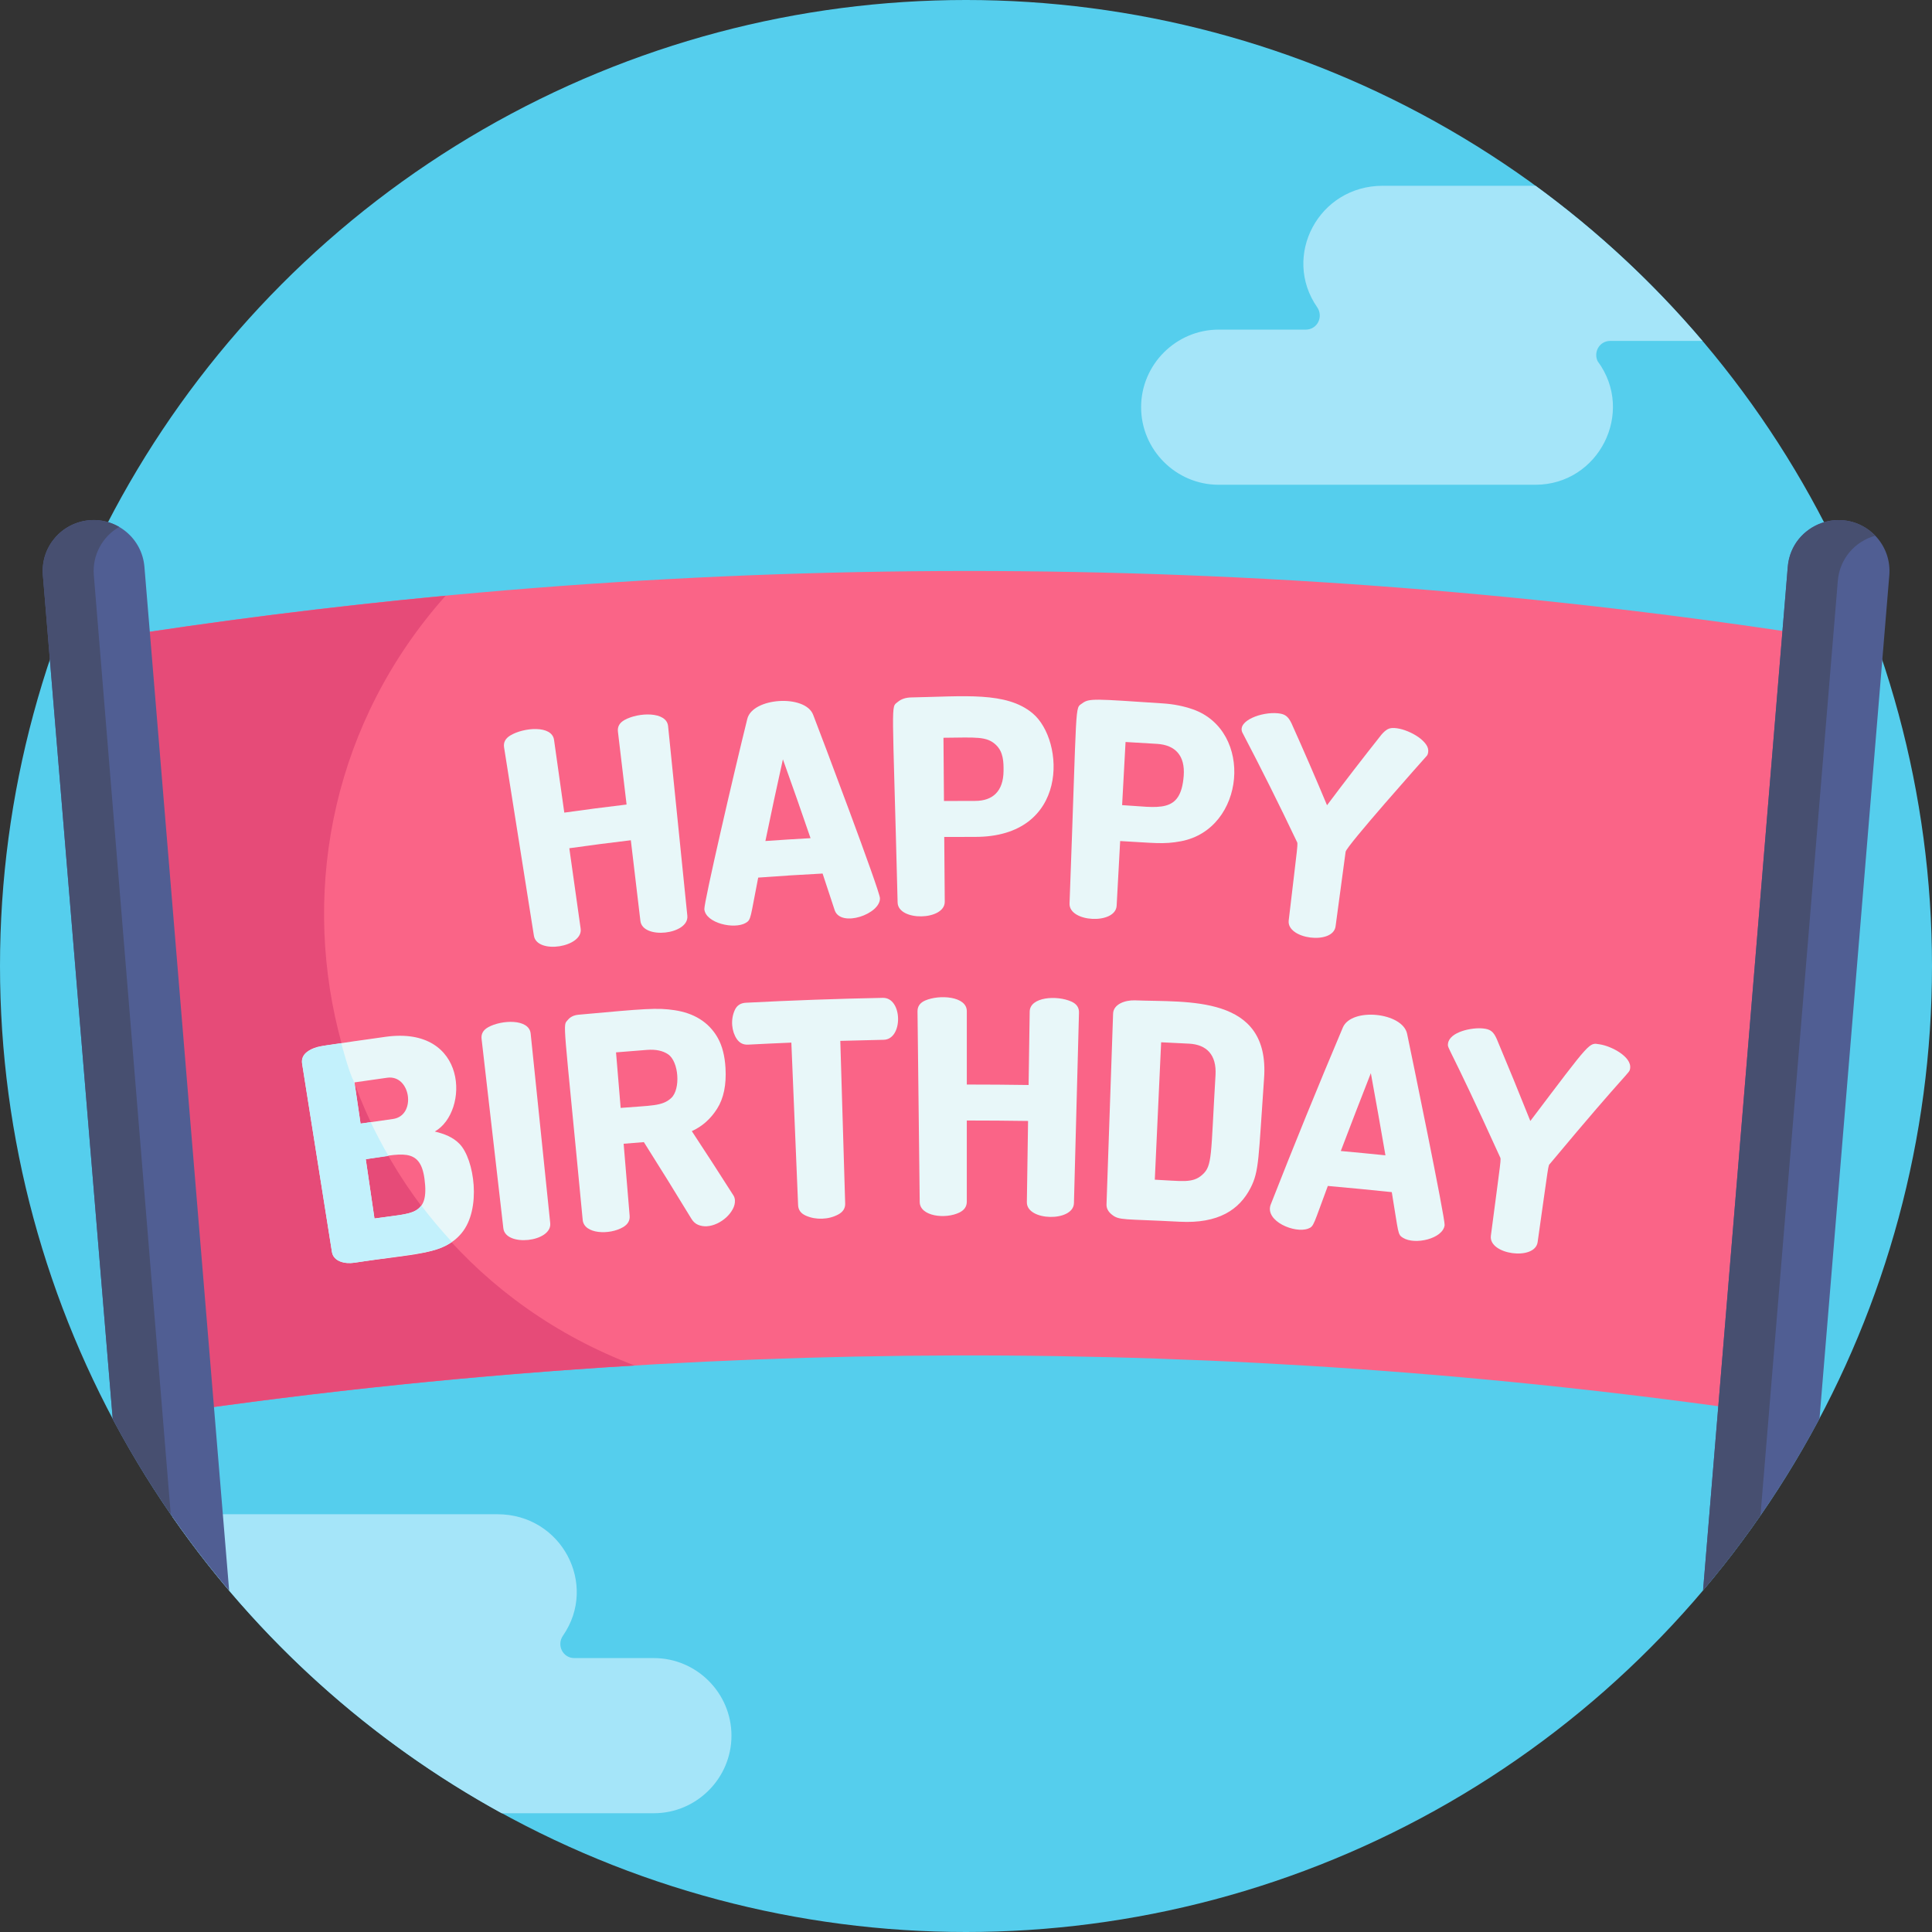 <?xml version="1.0" encoding="UTF-8"?> <!-- Generator: Adobe Illustrator 19.0.0, SVG Export Plug-In . SVG Version: 6.00 Build 0) --> <svg xmlns="http://www.w3.org/2000/svg" xmlns:xlink="http://www.w3.org/1999/xlink" id="Capa_1" x="0px" y="0px" viewBox="0 0 512 512" style="enable-background:new 0 0 512 512;" xml:space="preserve"><rect x="0" y="0" width="512" height="512" fill="#333333" stroke="none"/> <circle style="fill:#55CEED;" cx="256" cy="256" r="256"></circle> <g> <path style="fill:#A5E5F9;" d="M173.288,439.409h-21.086c-3.057,0-4.752-3.427-3.01-5.939c9.393-13.547-0.345-32.181-17.368-32.181 c-27.084,0-59.036,0-86.058,0c-0.007,0.259-0.008,0.515-0.014,0.774c22.558,32.41,52.409,59.358,87.187,78.461 c23.47,0,1.914,0,40.349,0c11.306,0,20.557-9.251,20.557-20.557C193.845,448.659,184.594,439.409,173.288,439.409z"></path> <path style="fill:#A5E5F9;" d="M451.163,90.347h-24.44c-2.833,0-4.491,2.943-3.333,5.374c10.037,13.526,0.303,32.746-16.497,32.746 c-29.906,0-54.189,0-83.931,0c-11.306,0-20.557-9.251-20.557-20.557s9.251-20.557,20.557-20.557h23.086 c3.057,0,4.752-3.427,3.01-5.939c-9.394-13.549,0.349-32.181,17.368-32.181c12.752,0,26.072,0,40.514,0 C423.253,61.161,438.099,74.971,451.163,90.347z"></path> </g> <path style="fill:#FA6487;" d="M485.233,169.171c-151.413-23.873-306.908-23.814-458.413,0.233l16.99,205.288 c136.732-20.05,280.421-21.177,424.43-0.211L485.233,169.171z"></path> <g> <path style="fill:#E8F7F9;" d="M167.178,222.675c-5.439,0.646-10.874,1.351-16.302,2.116c1.001,7.104,2.002,14.209,3.003,21.313 c0.696,4.925-11.587,6.898-12.39,1.854c-2.634-16.631-5.268-33.261-7.902-49.892c-0.206-1.307,0.336-2.358,1.638-3.152 c3.531-2.15,11.05-2.799,11.605,1.17c0.905,6.423,1.81,12.846,2.715,19.269c5.497-0.775,11-1.489,16.508-2.143 c-0.765-6.441-1.53-12.882-2.294-19.323c-0.157-1.314,0.427-2.343,1.757-3.085c3.707-2.064,11.14-2.298,11.537,1.622 c1.7,16.752,3.4,33.504,5.099,50.256c0.511,5.009-11.843,6.385-12.437,1.369C168.87,236.923,168.024,229.799,167.178,222.675z"></path> <path style="fill:#E8F7F9;" d="M186.661,240.959c-0.151-1.65,7.928-36.548,11.385-50.461c1.421-5.656,15.304-6.554,17.439-1.101 c2.026,5.206,17.658,46.591,17.711,48.625c0.139,4.23-10.295,7.835-11.974,3.255c-1.063-3.262-2.138-6.522-3.226-9.78 c-5.692,0.293-11.381,0.652-17.066,1.077c-2.128,10.698-1.816,11.141-3.304,12.006 C194.566,246.369,187.008,244.646,186.661,240.959z M214.801,222.124c-2.385-6.975-4.826-13.938-7.323-20.89 c-1.603,7.211-3.149,14.426-4.638,21.645C206.826,222.596,210.813,222.344,214.801,222.124z"></path> <path style="fill:#E8F7F9;" d="M237.929,186.011c0.899-0.761,2.095-1.159,3.586-1.186c13.969-0.26,25.161-1.607,32.118,4.19 c8.641,7.194,9.805,32.843-15.284,32.769c-2.704-0.008-5.409-0.001-8.114,0.02c0.045,5.718,0.09,11.436,0.135,17.155 c0.04,5.03-12.368,5.259-12.492,0.205C236.509,184.197,236.007,187.643,237.929,186.011z M250.029,195.514 c0.044,5.586,0.088,11.172,0.132,16.757c2.739-0.022,5.478-0.028,8.217-0.02c4.703,0.014,7.505-2.548,7.572-7.883 c0.032-2.458-0.057-5.048-1.943-6.893C261.516,195.04,258.688,195.447,250.029,195.514z"></path> <path style="fill:#E8F7F9;" d="M286.793,186.398c1.854-1.383,3.13-1.198,21.438,0.016c2.804,0.186,5.43,0.707,7.865,1.556 c16.209,5.666,13.983,31.741-3.128,34.969c-4.641,0.879-7.142,0.434-16.114-0.054c-0.311,5.71-0.621,11.42-0.931,17.13 c-0.274,5.069-12.672,4.446-12.483-0.572C285.489,184.499,284.773,187.907,286.793,186.398z M298.283,196.635 c-0.303,5.578-0.607,11.155-0.91,16.733c9.641,0.524,15.551,2.45,16.323-7.777c0.402-5.333-2.221-8.141-7.026-8.455 C303.875,196.954,301.079,196.787,298.283,196.635z"></path> <path style="fill:#E8F7F9;" d="M343.646,222.984c-4.602-9.681-9.413-19.321-14.435-28.914c-1.315-3.084,5.197-5.492,9.47-5.041 c1.774,0.187,2.647,0.699,3.601,2.705c3.237,7.203,6.368,14.425,9.393,21.664c4.698-6.266,9.496-12.49,14.393-18.669 c0.557-0.669,1.121-1.165,1.689-1.484c0.567-0.32,1.393-0.402,2.474-0.243c0.909,0.133,1.871,0.41,2.884,0.829 c1.01,0.421,1.938,0.924,2.777,1.508c0.837,0.586,1.508,1.226,2.008,1.921s0.691,1.409,0.574,2.141 c-0.058,0.367-0.16,0.645-0.305,0.836c-0.992,1.105-21.366,23.979-21.568,25.497c-0.887,6.586-1.774,13.171-2.66,19.757 c-0.67,4.983-13.005,3.442-12.42-1.564C344.007,222.737,344.035,223.72,343.646,222.984z"></path> </g> <path style="fill:#505E93;" d="M482.187,375.951l18.5-223.516c0.615-7.43-4.91-13.952-12.341-14.567 c-7.427-0.613-13.952,4.91-14.567,12.341l-22.449,271.24C463.165,407.487,473.53,392.243,482.187,375.951z"></path> <path style="fill:#474F70;" d="M487.045,153.874c0.482-5.816,4.589-10.448,9.91-11.899c-8.025-8.355-22.22-3.314-23.176,8.233 l-22.449,271.24c5.389-6.357,10.456-12.993,15.213-19.859L487.045,153.874z"></path> <path style="fill:#E64B78;" d="M118.096,157.872c-30.711,2.907-61.15,6.751-91.276,11.532l16.99,205.288 c40.933-6.002,82.421-10.291,124.386-12.816C84.693,330.199,58.825,224.512,118.096,157.872z"></path> <path style="fill:#505E93;" d="M29.874,376.068c8.659,16.275,19.023,31.502,30.854,45.448L38.273,150.208 c-0.616-7.431-7.141-12.958-14.568-12.341c-7.43,0.615-12.955,7.138-12.34,14.567L29.874,376.068z"></path> <path style="fill:#474F70;" d="M24.866,152.434c-0.445-5.374,2.332-10.261,6.71-12.793c-9.35-5.422-21.112,1.892-20.21,12.793 l18.509,223.634c4.641,8.724,9.788,17.135,15.372,25.221L24.866,152.434z"></path> <g> <path style="fill:#E8F7F9;" d="M127.624,275.315c-0.151-1.315,0.421-2.339,1.72-3.074c3.53-1.992,10.88-2.32,11.286,1.656 c1.728,16.749,3.456,33.498,5.184,50.247c0.513,5.03-11.852,6.37-12.423,1.355C131.469,308.77,129.546,292.042,127.624,275.315z"></path> <path style="fill:#E8F7F9;" d="M150.481,270.291c0.655-0.805,1.599-1.266,2.827-1.378c17.652-1.614,20.834-1.894,25.455-1.202 c4.961,0.742,9.027,3.026,11.457,7.347c1.183,2.105,1.862,4.772,2.047,7.995c0.255,4.441-0.49,8.023-2.215,10.752 c-1.726,2.73-3.961,4.712-6.714,5.956c3.7,5.618,7.348,11.254,10.942,16.908c0.292,0.409,0.453,0.877,0.482,1.404 c0.045,0.794-0.15,1.587-0.585,2.38c-0.436,0.795-1.007,1.518-1.715,2.169c-0.708,0.652-1.514,1.192-2.42,1.619 c-0.906,0.426-1.809,0.67-2.71,0.728c-0.796,0.051-1.562-0.072-2.301-0.367s-1.35-0.851-1.832-1.668 c-4.118-6.778-8.308-13.532-12.567-20.262c-1.787,0.14-3.574,0.285-5.36,0.433c0.53,6.358,1.06,12.716,1.589,19.074 c0.106,1.266-0.468,2.27-1.712,3.014c-3.592,2.143-10.371,1.882-10.729-1.904C149.215,268.516,149.078,272.017,150.481,270.291z M163.254,278.887c0.409,4.907,0.818,9.814,1.227,14.721c8.144-0.678,11.028-0.416,13.408-2.628 c2.514-2.335,2.019-9.616-0.821-11.567c-1.403-0.962-3.268-1.358-5.594-1.181C168.733,278.44,165.993,278.659,163.254,278.887z"></path> <path style="fill:#E8F7F9;" d="M233.951,264.44c5.282-0.103,5.441,11.015,0.218,11.117c-3.827,0.075-7.653,0.17-11.479,0.285 c0.43,14.369,0.86,28.738,1.29,43.108c0.038,1.27-0.586,2.242-1.868,2.918c-1.283,0.677-2.692,1.042-4.232,1.096 c-1.541,0.055-2.972-0.208-4.3-0.792c-1.329-0.583-2.019-1.508-2.072-2.778c-0.597-14.363-1.193-28.727-1.79-43.09 c-3.825,0.159-7.648,0.337-11.472,0.536c-1.276,0.066-2.273-0.437-2.999-1.511c-1.313-1.943-1.722-5.041-0.502-7.688 c0.551-1.196,1.526-1.833,2.926-1.905C209.758,265.11,221.853,264.678,233.951,264.44z"></path> <path style="fill:#E8F7F9;" d="M272.449,297.066c-5.412-0.081-10.824-0.121-16.236-0.121c0,7.174-0.001,14.349-0.002,21.523 c-0.001,1.271-0.654,2.223-1.955,2.861c-3.767,1.845-10.479,0.991-10.523-2.789c-0.194-16.837-0.388-33.674-0.582-50.51 c-0.016-1.323,0.656-2.284,2.024-2.881c3.784-1.649,11.038-1.139,11.04,2.806c0,6.486-0.001,12.973-0.001,19.459 c5.459,0,10.918,0.041,16.377,0.122c0.096-6.486,0.193-12.971,0.289-19.457c0.055-3.916,7.23-4.387,11.082-2.641 c1.357,0.618,2.016,1.588,1.981,2.911c-0.446,16.832-0.892,33.664-1.338,50.496c-0.132,5.033-12.556,4.791-12.476-0.258 C272.236,311.414,272.343,304.24,272.449,297.066z"></path> <path style="fill:#E8F7F9;" d="M334.993,285.77c-1.503,21.124-1.257,24.553-3.604,29.086c-2.971,5.736-8.49,9.458-18.767,8.915 c-14.857-0.785-15.997-0.285-18-1.912c-0.958-0.775-1.418-1.665-1.385-2.672c0.582-16.854,1.164-33.708,1.746-50.563 c0.087-2.547,3.246-3.621,5.84-3.519C314.601,265.653,336.581,263.536,334.993,285.77z M307.715,276.214 c-0.56,12.139-1.121,24.277-1.681,36.416c7.193,0.332,9.986,1.023,12.578-1.294c2.722-2.435,2.225-4.788,3.512-26.407 c0.319-5.366-2.32-8.101-7.009-8.348C312.648,276.45,310.181,276.328,307.715,276.214z"></path> <path style="fill:#E8F7F9;" d="M336.704,319.341c6.167-15.732,12.555-31.413,19.163-47.039c2.292-5.389,15.809-4.029,17.026,1.645 c1.017,4.791,10.135,49.096,9.949,50.735c-0.425,3.569-7.839,5.341-11.053,3.341c-1.444-0.893-1.123-1.155-2.951-12.096 c-5.647-0.591-11.297-1.137-16.95-1.638c-3.88,10.366-3.635,10.711-5.21,11.307C343.151,326.941,335.268,323.657,336.704,319.341z M367.157,306.172c-1.25-7.26-2.54-14.518-3.868-21.775c-2.693,6.868-5.347,13.746-7.964,20.632 C359.271,305.389,363.215,305.77,367.157,306.172z"></path> <path style="fill:#E8F7F9;" d="M397.495,306.575c-13.833-30.456-13.928-28.522-13.759-30.005c0.354-3.085,6.327-4.383,9.437-4.002 c1.709,0.209,2.565,0.716,3.472,2.751c3.042,7.24,6.012,14.491,8.909,21.753c16.35-21.622,15.499-20.745,18.41-20.309 c3.089,0.464,8.521,3.316,8.033,6.383c-0.239,1.489,0.155-0.383-21.22,25.24c-0.553,0.6-0.243-0.613-3.287,20.791 c-0.714,5.004-13.045,3.321-12.392-1.689C397.839,306.463,397.87,307.309,397.495,306.575z"></path> <path style="fill:#E8F7F9;" d="M80.068,281.89c-0.428-2.721,2.54-4.26,5.066-4.647c5.691-0.872,11.389-1.7,17.09-2.484 c21.824-3.001,22.196,19.872,12.999,25.11c2.483,0.591,4.81,1.466,6.576,3.294c3.903,4.049,5.857,17.22,0.529,23.624 c-4.856,5.843-12.534,5.415-28.403,7.845c-2.557,0.392-5.558-0.341-5.956-2.851C85.335,315.151,82.702,298.521,80.068,281.89z M95.55,297.767c2.861-0.419,5.723-0.827,8.587-1.224c6.286-0.871,4.741-11.801-1.515-10.935c-2.892,0.401-5.783,0.813-8.672,1.236 C94.483,290.485,95.017,294.126,95.55,297.767z M112.493,312.401c-1.141-8.599-6.419-6.544-15.56-5.204 c0.768,5.239,1.536,10.478,2.304,15.717C109.205,321.453,113.812,322.317,112.493,312.401z"></path> </g> <path style="fill:#C3F1FC;" d="M87.97,331.782c0.399,2.518,3.413,3.24,5.955,2.851c17.857-2.736,21.396-2.436,25.828-5.512 c-2.852-3.085-5.566-6.301-8.105-9.657c-1.855,2.419-3.955,2.211-12.413,3.451c-0.768-5.239-1.536-10.478-2.303-15.717 c2.006-0.294,4.013-0.577,6.021-0.859c-1.686-2.914-3.257-5.901-4.712-8.955c-0.897,0.129-1.794,0.252-2.691,0.384 c-2.728-18.618-0.452-4.334-5.118-21.315c-4.12,0.611-11.061,1.008-10.365,5.438C82.702,298.521,85.336,315.151,87.97,331.782z"></path> <g> </g> <g> </g> <g> </g> <g> </g> <g> </g> <g> </g> <g> </g> <g> </g> <g> </g> <g> </g> <g> </g> <g> </g> <g> </g> <g> </g> <g> </g> </svg> 